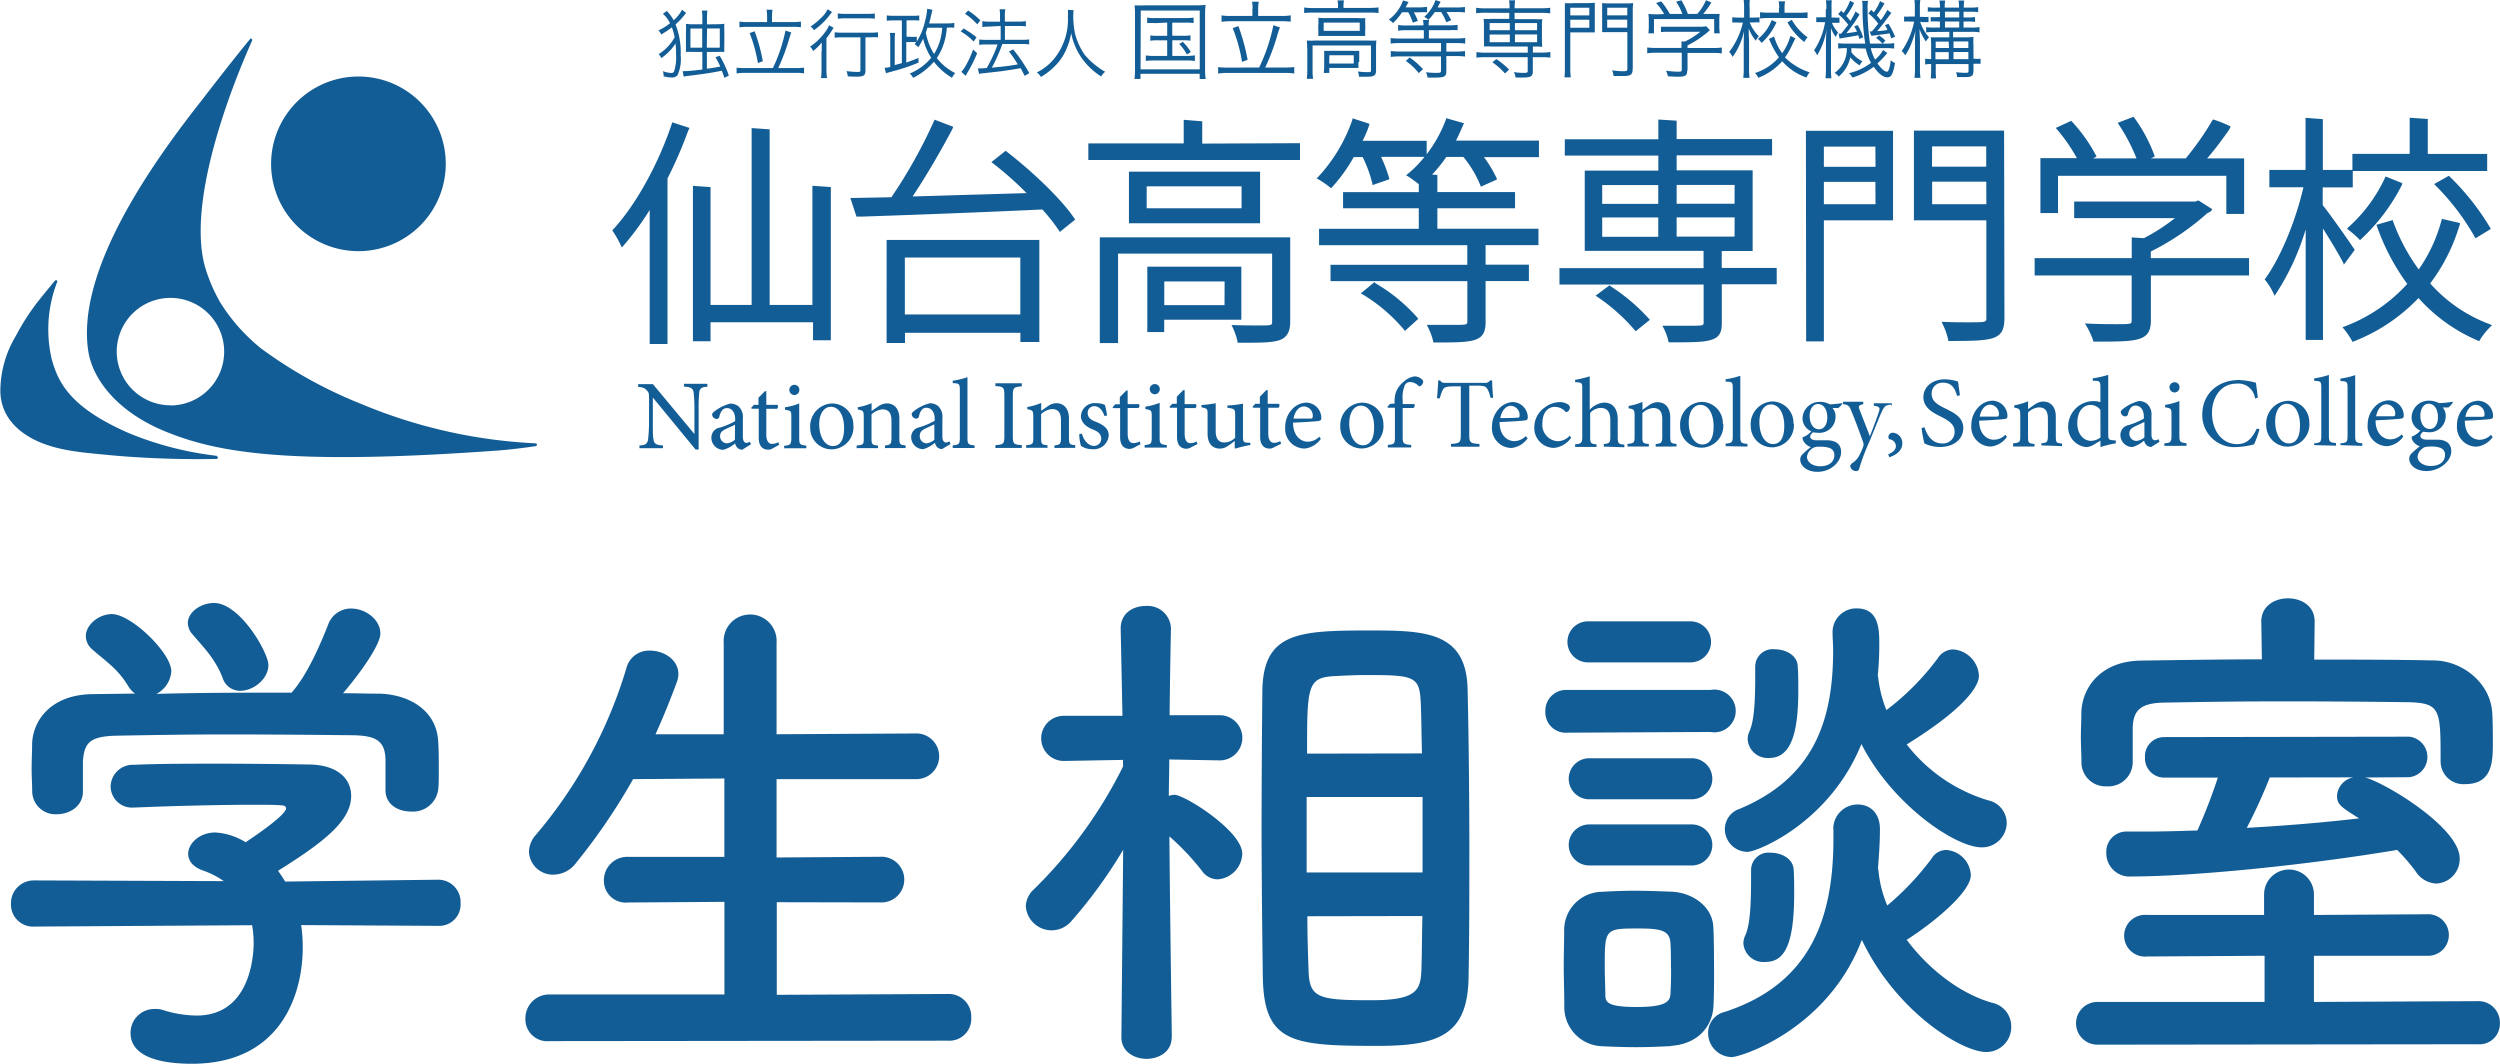 <svg xmlns="http://www.w3.org/2000/svg" viewBox="0 0 350.97 149.34"><defs><style>.a{fill:#135d96;}</style></defs><title>logo</title><path class="a" d="M67.53,24.74A12.26,12.26,0,1,1,55.26,12.5,12.26,12.26,0,0,1,67.53,24.74m-32.19,41h-.05a46.17,46.17,0,0,1-12.38-3.23c-7.7-3.4-9.73-6.67-10.71-10.38A18.37,18.37,0,0,1,13,41.29s0,0,0,0,0,0,0,0a.18.18,0,0,0-.19-.19.21.21,0,0,0-.13.05l0,0c-.59.71-1.45,1.73-2.37,2.9a31.6,31.6,0,0,0-3.14,4.88A15.1,15.1,0,0,0,5,56.6c0,2.24,1,5.07,5,7,3.25,1.52,6.76,1.7,10.92,2.11a138.75,138.75,0,0,0,14.44.48h0a.19.19,0,0,0,.18-.19.2.2,0,0,0-.14-.19M80.19,64h0a72.07,72.07,0,0,1-24.6-5.56A62.88,62.88,0,0,1,41.63,50.7a25.82,25.82,0,0,1-5.79-6.53,23.3,23.3,0,0,1-2.1-4.92C31,29.53,38.15,12.34,40.36,7.43a.08.08,0,0,1,0,0s0,0,0-.06a.18.18,0,0,0-.19-.18.21.21,0,0,0-.12,0,.13.13,0,0,0,0,.06c-1,1.21-3,3.69-6.89,8.73-6.34,8.07-17.66,23.61-15.8,35.17.58,3.58,3.7,8.28,10.82,11.19s17,4.82,46.66,2.67c1.87-.14,3.85-.4,5.35-.62h0a.2.2,0,0,0,.14-.18A.21.21,0,0,0,80.19,64Zm-51.3-5.34a7.54,7.54,0,1,1,7.53-7.55A7.55,7.55,0,0,1,28.89,58.68ZM99.28,19.1C97.36,24.84,94.2,30.55,91,34l-.09.09.07.12a16.7,16.7,0,0,1,1.16,2.06l.11.24.17-.2a39.19,39.19,0,0,0,3.74-5.07l0,18.81h2.5l0-23.24a59.2,59.2,0,0,0,2.8-6.42,3.74,3.74,0,0,1,.21-.49l.08-.18-2.45-.79ZM119,27.84l0,16.73H113l0-24.65-2.53-.18,0,24.83h-5.77l0-16.54-2.47-.18,0,21.82h2.47V47l14.39,0v2.53h2.5l0-21.51Zm10.42,22.07H132V48.48l16.2,0v1.29h2.66l0-14.33-21.44,0Zm18.77-4-16.21,0v-8l16.21,0Zm7.63-13.43c-2-3-6.38-7-9.59-9.47l-.1-.08-2,1.59.17.13a46.78,46.78,0,0,1,4.77,4.22l-16,.47c2-3,4.09-6.64,5.38-9.08a4.28,4.28,0,0,0,.27-.55l.05-.15-2.62-1-.06.15a70.14,70.14,0,0,1-6,10.74l-5.76.11.86,2.61h.12l.62,0h0c5.07-.17,15.59-.54,25.35-1a24,24,0,0,1,2.36,3l.1.15,2.16-1.74Zm23.4,6.72-13.2,0v9.18h2.37V46.65l10.83,0Zm-2.36,5.4h-8.46V41.27h8.47ZM163.44,33.1l18.41,0V25.86l-18.41,0V33.1Zm2.49-5.18,13.32,0V31l-13.32,0Zm7.8-6V18.79l-2.6-.21v3.31l-13.39,0v2.33l29.71,0V21.86Zm-14.35,28h2.53l0-12.56,21.63,0,0,9.56c0,.51,0,.53-1.93.53-.87,0-2.09,0-3.39-.05l-.37,0,.12.26a9.29,9.29,0,0,1,.72,2.08l0,.14h.15c3,0,4.74,0,5.8-.39s1.44-1.31,1.44-2.52l0-11.89-26.73,0,0,14.86ZM198,41.44l-.1-.07L196,42.94l.2.12a23.32,23.32,0,0,1,5.87,5l.11.16,1.88-1.7-.09-.13a23.93,23.93,0,0,0-6-4.91M221,21.5l-11.65,0c.31-.59.58-1.21.84-1.79.08-.2.2-.47.2-.47l.09-.18-2.52-.71,0,.14a19,19,0,0,1-2.72,4.93V21.53h-9a15.78,15.78,0,0,0,.78-1.77c.09-.24.16-.48.16-.48l0-.15-2.36-.76,0,.16a22.48,22.48,0,0,1-4.86,8.11l-.17.16.2.11a14.15,14.15,0,0,1,1.7,1.17l.13.11.1-.11A22.72,22.72,0,0,0,195,23.81h1.25a18.21,18.21,0,0,1,1.37,3.74l0,.2,2.36-.82,0-.15a21.49,21.49,0,0,0-1.14-3h6.09a15.32,15.32,0,0,1-2.39,2.43l-.19.15.2.12a19.39,19.39,0,0,1,1.58,1.14v1.11l-10.63,0V31h10.63v2.88l-14,0v2.3l20.81,0v2.75l-19.2,0v2.3l19.21,0v5.61c0,.5,0,.53-1.93.53-.75,0-1.78,0-3,0h-.76l.12.25a9.14,9.14,0,0,1,.78,2.07l0,.15h.14c5.55,0,7.21,0,7.21-2.87V41.22h6.08v-2.3h-6.08l0-2.75h7.42v-2.3l-14.19,0V31l10.9,0V28.72h-10.9V26.32l-.74-.05a21.1,21.1,0,0,0,2-2.48h2.39a15.53,15.53,0,0,1,2.39,4l.06.18,2.24-1,0-.15a16.83,16.83,0,0,0-1.8-3H221Zm52.71,11.19,10.1,0,0,13.62c0,.68,0,.69-2.2.7-1,0-2.38,0-3.81-.06l-.28,0,.13.26a9.78,9.78,0,0,1,.81,2.28l0,.14h.15c6.39,0,7.74-.12,7.74-3.31l-.05-26.22-12.66,0,0,12.61Zm2.48-10.38h7.6v2.85h-7.61Zm7.62,8.12-7.61,0V27.26h7.6ZM258.51,49.69H261l0-17h9.71l0-12.57-12.23,0Zm9.74-19.26H261V27.29h7.23Zm0-5.25H261V22.34h7.23Zm25.63,1.26,23.62,0v5.35H320V24H314.8c1-1.14,2.06-2.55,2.95-3.83a1.76,1.76,0,0,0,.29-.51l.06-.15-.14-.06a17.65,17.65,0,0,0-2.23-.9l-.13,0-.06.11A41.21,41.21,0,0,1,311.8,24h-4.92l.54-.24,0-.14a21.76,21.76,0,0,0-2.86-5.36l-.08-.11-2.24.86.12.17a25.61,25.61,0,0,1,2.53,4.82h-6.11l.5-.25-.07-.15a21.91,21.91,0,0,0-3.4-4.79l-.08-.09-2.17,1,.14.17a24.39,24.39,0,0,1,2.82,4.07H291.4v7.71h2.47V26.44Zm13,10.64a35.86,35.86,0,0,0,8-5.44.85.85,0,0,0,.56-.37l.09-.14-1.94-1.23-.45.15-17,0v2.33l14.15,0a27.44,27.44,0,0,1-4.37,2.82l-1.7-.11V38l-13.63,0v2.43l13.62,0v6.28c0,.53,0,.56-2,.56-1.11,0-2.61,0-4.25-.09h-.31l.16.26a10.22,10.22,0,0,1,1,2.15l0,.13H299c6.08,0,7.91,0,7.91-3V40.43l13.78,0V38l-13.79,0v-.92Zm27.72-3.34-.16.15.17.12a12.65,12.65,0,0,1,1.54,1.34l.11.12.13-.11a26.92,26.92,0,0,0,5.57-7.27c.15-.28.22-.45.23-.46l0-.16-2.34-.94-.06.15a21.32,21.32,0,0,1-5.24,7.06m14.2-7.31-2.08,1.17.16.16a33.6,33.6,0,0,1,5.56,7.29l.08.17,2.16-1.32-.07-.14a35.23,35.23,0,0,0-5.73-7.24ZM334,38.92l1.53-2.09-.07-.09c-.59-.91-3.35-4.85-4.43-6.18V28.07h4.22V25.77l18.87,0v-2.4h-8.34V18.46l-2.54-.17v5.07H335.2v2.26h-4.15l0-7.13-2.43-.19v7.32h-5.08v2.43h4.78c-1.09,4.8-3.28,10-5.36,12.83l-.08.11.09.1A9.36,9.36,0,0,1,324.15,43l.1.29.19-.25a34.46,34.46,0,0,0,4.2-9.08l0,15.52h2.43l0-15.63c1.5,2.38,2.43,4,2.84,4.8Zm20.54,8.38a20.9,20.9,0,0,1-8.42-5.75,25.6,25.6,0,0,0,4-7.79c.11-.31.17-.52.17-.52l0-.17-2.52-.58-.05.15a21.68,21.68,0,0,1-3.21,6.94,26.76,26.76,0,0,1-3.61-6.77l-.05-.15-2.28.66.06.17a31.2,31.2,0,0,0,4.27,8.13,22.67,22.67,0,0,1-8.87,6l-.22.09.15.18a10.46,10.46,0,0,1,1.18,1.72l.06.15.16-.06a25.2,25.2,0,0,0,9.12-6.1,23.48,23.48,0,0,0,8.39,6l.14.06.07-.14a9.43,9.43,0,0,1,1.53-1.92l.19-.19ZM246.63,37H251V25.67l-10.67,0V23.57l13.4,0V21.28l-13.4,0V18.7l-2.57-.16v2.77l-13.13,0V23.6l13.13,0v2.11l-10.33,0,0,11.27,16.68,0v2.42l-20.23,0v2.3l20.24,0V47c0,.46,0,.49-2,.49-.81,0-1.9,0-3,0l-.79,0,.13.25a7.64,7.64,0,0,1,.72,1.94l0,.14h.15c3,0,4.81,0,5.86-.35,1.24-.38,1.48-1.17,1.48-2.39V41.67h7.71v-2.3h-7.72V37Zm-8.88-2h-7.87V32.29h7.87Zm0-4.62-7.87,0V27.74h7.87Zm10.71,4.6-8.13,0V32.28l8.14,0Zm0-4.62-8.13,0V27.72h8.14ZM231,41.88l-.1-.06-1.94,1.44.19.14a26.34,26.34,0,0,1,5.32,4.73l.1.14,2-1.61-.11-.13a26.9,26.9,0,0,0-5.5-4.65M101.27,3.58a.9.9,0,0,0-.14.17,10.24,10.24,0,0,1-1.34,1.44,10.67,10.67,0,0,1,.72,4.31,5.47,5.47,0,0,1-.44,2.81,1,1,0,0,1-.83.33,4.41,4.41,0,0,1-1.12-.17,3,3,0,0,0-.1-.72,3.66,3.66,0,0,0,1.2.26.4.4,0,0,0,.36-.22,6.42,6.42,0,0,0,.28-2.41,13.33,13.33,0,0,0-.07-1.51,7.37,7.37,0,0,1-2,2.05,1.88,1.88,0,0,0-.37-.56A6.46,6.46,0,0,0,99.66,7a7.36,7.36,0,0,0-.39-1.4,11.15,11.15,0,0,1-1.5,1,1.83,1.83,0,0,0-.38-.57,7.82,7.82,0,0,0,1.62-1,3.89,3.89,0,0,0-1-1.33l.56-.41s.11.14.38.44a8.22,8.22,0,0,1,.58.87,5.19,5.19,0,0,0,1.17-1.47Zm4.37,1.58a7.84,7.84,0,0,0,1-.06,9.26,9.26,0,0,0,0,1V8a9.37,9.37,0,0,0,0,1.05,9.11,9.11,0,0,0-1,0h-1.45v2.36c1-.14,1.15-.16,1.88-.31a12.56,12.56,0,0,0-.68-1.31l.6-.2a14.19,14.19,0,0,1,1.28,2.78l-.63.32a9.36,9.36,0,0,0-.36-1c-1.43.29-2.51.45-4.77.73a4.28,4.28,0,0,0-.57.1l-.16-.77a1.28,1.28,0,0,0,.27,0c.35,0,1.53-.1,2.5-.23V9.05h-1.3a9.7,9.7,0,0,0-1,0c0-.32,0-.6,0-1V6.18a7.88,7.88,0,0,0,0-1.07,8.33,8.33,0,0,0,1,.06h1.3V4.25a4.94,4.94,0,0,0-.07-1h.79a5.26,5.26,0,0,0-.07,1v.93Zm-3.76,3.29h1.65V5.77h-1.65Zm2.3,0H106V5.76h-1.79Zm9.27,2.87a22.28,22.28,0,0,0,1.77-5.27l.82.27c-.1.25-.1.25-.42,1.29a28,28,0,0,1-1.42,3.71h2.46a9,9,0,0,0,1.17-.07v.81a7.46,7.46,0,0,0-1.17-.07h-7.08a6.75,6.75,0,0,0-1.22.08v-.81a10.26,10.26,0,0,0,1.23.06ZM112.64,4a4.33,4.33,0,0,0-.08-.87h.84a5.07,5.07,0,0,0-.07.86v.87h2.84a8,8,0,0,0,1.22-.07v.8a7.28,7.28,0,0,0-1.22-.06h-6.23a9.71,9.71,0,0,0-1.18.06v-.8a7.19,7.19,0,0,0,1.18.07h2.7V4Zm-1.75,2.15a24.38,24.38,0,0,1,1.15,4.2l-.69.27a21,21,0,0,0-1.16-4.22ZM120.31,9c0-.45,0-.76,0-1.28a6,6,0,0,1-1.21,1.2,2.19,2.19,0,0,0-.42-.61,8.56,8.56,0,0,0,2.15-2.1,3.86,3.86,0,0,0,.51-.91l.65.37c-.12.16-.15.21-.31.46a8.78,8.78,0,0,1-.71,1v4.29a9.66,9.66,0,0,0,.08,1.3h-.84a8.57,8.57,0,0,0,.07-1.3V9Zm1.46-5.54a1.72,1.72,0,0,0-.2.23A10.16,10.16,0,0,1,119.22,6a2,2,0,0,0-.48-.52,7.83,7.83,0,0,0,1.4-1.13,4.11,4.11,0,0,0,1-1.3ZM123.31,7a8.73,8.73,0,0,0-1.18.06V6.29a8.63,8.63,0,0,0,1.18.06h3.74a7.92,7.92,0,0,0,1.16-.06V7A8.44,8.44,0,0,0,127.06,7h-.61v4.66c0,.68-.26.86-1.19.86-.34,0-.84,0-1.3-.05a2.3,2.3,0,0,0-.17-.73,11.33,11.33,0,0,0,1.5.12c.36,0,.45,0,.45-.25V7Zm-.75-3.35a8.08,8.08,0,0,0,1.11.06h3a7.86,7.86,0,0,0,1.09-.06v.74a8.6,8.6,0,0,0-1.09-.06h-3a8.66,8.66,0,0,0-1.1.06Zm16.31,2a5.52,5.52,0,0,0-1,0,8.84,8.84,0,0,1-.63,2.81,7.08,7.08,0,0,1-.77,1.44,7.34,7.34,0,0,0,2.58,2.12,2.12,2.12,0,0,0-.44.66,8.59,8.59,0,0,1-2.55-2.25,9.39,9.39,0,0,1-2.92,2.26,1.82,1.82,0,0,0-.48-.6,8.67,8.67,0,0,0,1.56-.86,7.66,7.66,0,0,0,1.46-1.36,8.32,8.32,0,0,1-1.13-2.68,9.48,9.48,0,0,1-.69,1.21,1.9,1.9,0,0,0-.51-.44,2.77,2.77,0,0,0,.22-.29,6.08,6.08,0,0,0-.94,0h-.45v2.87c.62-.22.92-.32,1.72-.65v.66a26.78,26.78,0,0,1-3,1.05c-.83.23-1.34.36-1.57.45l-.19-.77a4.74,4.74,0,0,0,.79-.11V7.38a7.65,7.65,0,0,0-.05-1h.73a8,8,0,0,0-.05,1v3.52l1-.28v-6h-1.12a7.38,7.38,0,0,0-1,.06V3.92a7.15,7.15,0,0,0,1,.06H133a6.22,6.22,0,0,0,1-.05v.73a5.65,5.65,0,0,0-.88-.05h-.9V6.92h.44a6.32,6.32,0,0,0,1,0v.67a9.38,9.38,0,0,0,1.19-3,8.84,8.84,0,0,0,.27-1.6l.74.15c-.06.21-.06.21-.33,1.39-.06.2-.09.33-.14.52h2.53a7,7,0,0,0,1-.07V5.6Zm-3.72,0c-.1.3-.13.42-.23.69a8.73,8.73,0,0,0,1.16,3,7.79,7.79,0,0,0,1.14-3.68Zm5.08.11A13.81,13.81,0,0,1,142.05,7l-.41.59a8.69,8.69,0,0,0-1.82-1.42Zm1.9,3.47A19,19,0,0,1,140.74,12c-.06.11-.1.18-.21.41l-.62-.56a4.76,4.76,0,0,0,.65-.93,13.4,13.4,0,0,0,1-2.21Zm-1.27-6a10,10,0,0,1,1.72,1.39l-.44.56a8.21,8.21,0,0,0-1.71-1.48Zm3,2.26a6.38,6.38,0,0,0-1,.07V4.73a5.88,5.88,0,0,0,1,.07h1.48V4.06a6.43,6.43,0,0,0-.06-1h.81a5.13,5.13,0,0,0-.07,1v.73h2a5.19,5.19,0,0,0,.95-.07v.75a5.17,5.17,0,0,0-.94-.06h-2V7.35h2.4a6.56,6.56,0,0,0,1-.06V8a5.47,5.47,0,0,0-1-.06h-2.76a23.57,23.57,0,0,1-1.48,3.32c1.86-.18,2.6-.27,3.64-.46A15,15,0,0,0,146.6,9l.58-.31a22,22,0,0,1,2.27,3.34l-.65.38c-.28-.55-.36-.72-.56-1.08-.85.15-.85.15-1.92.31-.77.12-.77.12-3.1.38a5.83,5.83,0,0,0-.82.11l-.17-.77a2.43,2.43,0,0,0,.36,0,7.3,7.3,0,0,0,.89-.06A19.6,19.6,0,0,0,145,8h-1.58a6.35,6.35,0,0,0-1,.06V7.3a7.59,7.59,0,0,0,1.06.06h1.95V5.41Zm11.81-2.3a7.87,7.87,0,0,0-.05.95,13.6,13.6,0,0,0,.24,2.31,9.39,9.39,0,0,0,1.37,3A9.66,9.66,0,0,0,158.86,11a7.48,7.48,0,0,0,1.24.83,2.41,2.41,0,0,0-.56.67,9.68,9.68,0,0,1-2.82-2.72,9.08,9.08,0,0,1-1.39-3.38,9,9,0,0,1-.73,2.38A7.1,7.1,0,0,1,153.08,11a9.05,9.05,0,0,1-2,1.56,2,2,0,0,0-.57-.63,7.49,7.49,0,0,0,2.16-1.61,8.72,8.72,0,0,0,2.2-6.25,7.27,7.27,0,0,0,0-.93Zm8.62.79c0-.58,0-1-.07-1.47a13,13,0,0,0,1.4,0h7.15a14,14,0,0,0,1.43-.06,12.25,12.25,0,0,0-.07,1.47v7.29a11,11,0,0,0,.08,1.64h-.84v-.73l-8.31,0v.72h-.84a11.49,11.49,0,0,0,.07-1.64V3.9Zm.78,7.51h8.31l0-8.25H165.1Zm2-6.48A6.88,6.88,0,0,0,166,5V4.23a5.78,5.78,0,0,0,1.12.07h4.23a8.36,8.36,0,0,0,1.17-.07V5a7.28,7.28,0,0,0-1.16-.06h-1.84V6.78H171a6,6,0,0,0,1.08-.06v.75A7.41,7.41,0,0,0,171,7.41h-1.47v2.2h2a7.57,7.57,0,0,0,1.17-.08v.79a8.08,8.08,0,0,0-1.17-.07H167a8.19,8.19,0,0,0-1.19.07V9.54a6.72,6.72,0,0,0,1.19.07h1.81V7.42h-1.28a6.34,6.34,0,0,0-1.09.06V6.73a6.07,6.07,0,0,0,1.09.06h1.28V4.93ZM171,7.63a7.35,7.35,0,0,1,1.13,1.43l-.56.35a6.43,6.43,0,0,0-1.07-1.48Zm10.72,3.61a25.39,25.39,0,0,0,2-5.94l.92.31a12.61,12.61,0,0,0-.47,1.45,31.27,31.27,0,0,1-1.6,4.18h2.76a9.51,9.51,0,0,0,1.32-.07v.91a7.93,7.93,0,0,0-1.32-.08h-8a8.44,8.44,0,0,0-1.37.09v-.91a10.32,10.32,0,0,0,1.37.07ZM180.8,3a5.55,5.55,0,0,0-.08-1h.95a5.56,5.56,0,0,0-.09,1V4h3.19a7.42,7.42,0,0,0,1.38-.09v.9a10.59,10.59,0,0,0-1.38-.07h-7a9.77,9.77,0,0,0-1.33.08v-.9a7.62,7.62,0,0,0,1.33.08h3V3Zm-2,2.42a28,28,0,0,1,1.3,4.73l-.78.3a22.66,22.66,0,0,0-1.31-4.74Zm14-2.79a4.12,4.12,0,0,0-.08-.81h.91a4.07,4.07,0,0,0-.07.81v.24h3.74a9.72,9.72,0,0,0,1.18-.07v.79a8.67,8.67,0,0,0-1.19-.06h-8.06a10.74,10.74,0,0,0-1.19.06V2.81a8.09,8.09,0,0,0,1.22.08h3.53V2.65Zm-4.34,5.9a9.11,9.11,0,0,0-.05-1.08,10.06,10.06,0,0,0,1.18,0l7.43,0a11,11,0,0,0,1.16,0,8.7,8.7,0,0,0-.05,1v3.17c0,.41-.07.61-.28.74s-.39.17-1,.17l-1.12,0a2.43,2.43,0,0,0-.15-.74,9.34,9.34,0,0,0,1.35.1c.43,0,.49,0,.49-.28V8.14h-8.2V11.6a7.5,7.5,0,0,0,.07,1.22h-.88a10,10,0,0,0,.07-1.21V8.55Zm1.58-3.37c0-.38,0-.65,0-.91a8.67,8.67,0,0,0,1.14.05h4.44a7.54,7.54,0,0,0,1,0,8.79,8.79,0,0,0,0,.92v.65a5.41,5.41,0,0,0,0,.93c-.35,0-.59,0-1.1,0h-4.42c-.46,0-.69,0-1.08,0a7.11,7.11,0,0,0,0-.93V5.18Zm.74.93h5.06V4.93h-5.06Zm4.89,4.36a6,6,0,0,0,0,.85c-.31,0-.69,0-1.1,0h-3V12h-.78a8.21,8.21,0,0,0,.06-1V9.76c0-.38,0-.62,0-.87a8.67,8.67,0,0,0,1,0h2.87a10.33,10.33,0,0,0,1.05,0c0,.24,0,.42,0,.82v.77Zm-4.12.23H195V9.52h-3.42Zm10.24-7.22A7.5,7.5,0,0,1,200.5,5a2,2,0,0,0-.58-.48,5.75,5.75,0,0,0,2-2.7l.77.22-.41.76h1.82a8.41,8.41,0,0,0,1.19-.08v.77a8.75,8.75,0,0,0-1.1,0h-.75A8.24,8.24,0,0,1,204,4.69l-.7.25a8.48,8.48,0,0,0-.65-1.46h-.85Zm3,1.86a3.52,3.52,0,0,0-.07-.75h.86a3.45,3.45,0,0,0-.07.75h2.86a9,9,0,0,0,1.21-.07V6A9.89,9.89,0,0,0,208.43,6h-2.88V7.16h3.87a9.26,9.26,0,0,0,1.23-.07v.79a8.33,8.33,0,0,0-1.23-.07H208V9h1.39a10.23,10.23,0,0,0,1.23-.07V9.7a8.69,8.69,0,0,0-1.23-.07H208v2.14c0,.71-.28.88-1.47.88-.34,0-.75,0-1.17,0a2.85,2.85,0,0,0-.22-.75,11.38,11.38,0,0,0,1.56.09c.45,0,.55-.06.55-.31v-2h-5.8a8.81,8.81,0,0,0-1.25.07V8.92a8.56,8.56,0,0,0,1.24.07h5.81V7.81h-5.83a8.75,8.75,0,0,0-1.24.07V7.1a7.81,7.81,0,0,0,1.23.07h3.43V6h-2.41a7.89,7.89,0,0,0-1.2.07V5.27a7.86,7.86,0,0,0,1.21.07Zm-1.94,4.5a11.41,11.41,0,0,1,1.87,1.65l-.6.55a8,8,0,0,0-1.81-1.7Zm3.53-6.37a7.14,7.14,0,0,1-.91,1.11,1.63,1.63,0,0,0-.58-.43,5.59,5.59,0,0,0,1.59-2.36l.71.23c-.1.22-.18.34-.42.81h2.57a8.56,8.56,0,0,0,1.27-.07v.77a9.32,9.32,0,0,0-1.26-.06h-1.33a8.93,8.93,0,0,1,.66,1.15l-.68.28a8.38,8.38,0,0,0-.73-1.43h-.89Zm7,.1a10,10,0,0,0-1.2.07V2.85a7.85,7.85,0,0,0,1.21.08h3.48V2.81a4.41,4.41,0,0,0-.07-1h.86a7,7,0,0,0-.07,1v.11h3.8a7.83,7.83,0,0,0,1.19-.07v.79a8.38,8.38,0,0,0-1.19-.07h-3.81v.88h2.89a9.35,9.35,0,0,0,1,0,5.77,5.77,0,0,0-.05.86V7.5a7.3,7.3,0,0,0,.05.84,7.88,7.88,0,0,0-1-.05h-.32v.85h1.26a7.57,7.57,0,0,0,1.19-.08v.79a8.42,8.42,0,0,0-1.19-.06h-1.27v2c0,.66-.29.85-1.27.85-.31,0-.46,0-1.16,0a2,2,0,0,0-.23-.76,8.06,8.06,0,0,0,1.43.11c.42,0,.51-.05.51-.3V9.79h-6a8.62,8.62,0,0,0-1.2.07V9.08a8,8,0,0,0,1.21.07h6V8.29h-5.15a7.84,7.84,0,0,0-1,0,7.75,7.75,0,0,0,0-.84V5.27a6.11,6.11,0,0,0-.05-.86,7.19,7.19,0,0,0,1,0h2.6V3.57ZM214.08,6h2.83v-1h-2.83Zm0,1.68h2.83V6.61h-2.83Zm2.15,4.39a9.83,9.83,0,0,0-1.77-1.57l.56-.45a11,11,0,0,1,1.79,1.48ZM217.63,6h3.11v-1h-3.11Zm0,1.68h3.11V6.6h-3.11Zm7.77,3.6a8,8,0,0,0,.08,1.34h-.9a11.12,11.12,0,0,0,.06-1.35V3.52c0-.59,0-.94,0-1.32a9.84,9.84,0,0,0,1.24,0h1.74a11.51,11.51,0,0,0,1.22-.06c0,.33,0,.66,0,1.14V5.21c0,.52,0,.78,0,1.1-.26,0-.72,0-1.21,0H225.4Zm0-7.36h2.67V2.85h-2.67Zm0,1.73h2.67V4.53h-2.67Zm8.76,5.72c0,.85-.25,1.06-1.29,1.06-.38,0-.89,0-1.39,0a3.49,3.49,0,0,0-.21-.8,11.29,11.29,0,0,0,1.46.13c.58,0,.68-.05.68-.31V6.27h-2.33c-.52,0-.95,0-1.21,0,0-.32,0-.65,0-1.1V3.33c0-.42,0-.78,0-1.14a9.58,9.58,0,0,0,1.22.05h1.88c.59,0,.92,0,1.26-.05a10.21,10.21,0,0,0-.06,1.31v7.89Zm-3.58-7.46h2.82V2.85h-2.81Zm0,1.73h2.81V4.52h-2.81Zm11.23,6c0,.74-.22.89-1.34.89a13.66,13.66,0,0,1-1.37-.07,3.84,3.84,0,0,0-.26-.77,13.29,13.29,0,0,0,1.57.13c.56,0,.64,0,.64-.29V9.16h-3.59a8.68,8.68,0,0,0-1.26.08V8.42a8.72,8.72,0,0,0,1.25.07H241v-.2a5.74,5.74,0,0,0,0-.71h.51a10.42,10.42,0,0,0,2.14-1.36h-4.38c-.41,0-.82,0-1.14.06V5.51c.33,0,.71,0,1.16,0h4.32a4.44,4.44,0,0,0,.88-.06L245,6l-.42.36a13.62,13.62,0,0,1-2.72,1.77v.37h3.56a8.53,8.53,0,0,0,1.25-.07v.83a8.74,8.74,0,0,0-1.27-.07h-3.54v2.52Zm-3.24-7.91a8.07,8.07,0,0,0-1.13-1.55l.72-.23a11.4,11.4,0,0,1,1.22,1.77h1.75A7.19,7.19,0,0,0,240.25,2l.74-.2a10.1,10.1,0,0,1,.92,1.92h1.31a7,7,0,0,0,1.23-1.93l.76.32a11.89,11.89,0,0,1-1.15,1.61H245c.69,0,.95,0,1.37,0a8.89,8.89,0,0,0-.05,1v.89a7.74,7.74,0,0,0,.07.83h-.79v-2l-8.45,0v2h-.79a7.37,7.37,0,0,0,.06-.84V4.71a6.86,6.86,0,0,0-.06-1,10.47,10.47,0,0,0,1.37.06Zm12,1.11a5.36,5.36,0,0,0,1.3,2,2.88,2.88,0,0,0-.42.63,5.81,5.81,0,0,1-1-1.71c0,1.33.05,1.5.05,2v3.55a8.06,8.06,0,0,0,.07,1.38h-.89a9.78,9.78,0,0,0,.07-1.39V8c0-.52,0-.86.05-1.88a9.73,9.73,0,0,1-1.61,3.63,3,3,0,0,0-.48-.7,10.8,10.8,0,0,0,1.92-4.12H249a5.23,5.23,0,0,0-.86,0V4.18a5.07,5.07,0,0,0,.87.05h.79V3a8.34,8.34,0,0,0-.06-1.25h.86A7.65,7.65,0,0,0,250.58,3V4.23h.6a5.25,5.25,0,0,0,.78-.05v.73a6.12,6.12,0,0,0-.76,0h-.59ZM257,7.14l-.41.84a10.08,10.08,0,0,1-1.05,1.83,6.34,6.34,0,0,0,1.21,1A8.28,8.28,0,0,0,259,11.91a3,3,0,0,0-.44.73,8,8,0,0,1-3.41-2.28,8.7,8.7,0,0,1-3.35,2.32,2.52,2.52,0,0,0-.47-.67,7.42,7.42,0,0,0,3.36-2.21,12.22,12.22,0,0,1-1.19-2.11,1.35,1.35,0,0,0-.12-.27l-.09-.19.72-.35a7.86,7.86,0,0,0,1.13,2.35,7.44,7.44,0,0,0,1.16-2.43Zm-2.65-2.25a8.89,8.89,0,0,1-2.09,2.9,2.46,2.46,0,0,0-.52-.56,6.26,6.26,0,0,0,1.94-2.65Zm.38-2a4.69,4.69,0,0,0-.08-.94h.9a4.87,4.87,0,0,0-.07.94v.66h2a10.5,10.5,0,0,0,1.23-.06v.8c-.35,0-.78,0-1.23,0h-4.19a8.72,8.72,0,0,0-1.25.07V3.47a8.44,8.44,0,0,0,1.25.07h1.4V2.89Zm1.76,1.64A7.69,7.69,0,0,0,258.72,7a2.78,2.78,0,0,0-.47.66,9,9,0,0,1-2.36-2.75Zm4.86-1.48a6.91,6.91,0,0,0-.07-1.25h.83A9.36,9.36,0,0,0,262.08,3V4.22h.33a4,4,0,0,0,.78,0v.75a6.29,6.29,0,0,0-.77,0h-.29A4.48,4.48,0,0,0,263,6.32a4.45,4.45,0,0,0-.33.63A4,4,0,0,1,262,5.67c0,.83,0,1.34,0,1.76v3.93a9.5,9.5,0,0,0,.06,1.39h-.84a9.87,9.87,0,0,0,.07-1.39V8.09c0-.47,0-1.4.11-2.31a10.43,10.43,0,0,1-1.34,3.75,2.6,2.6,0,0,0-.44-.7,10.11,10.11,0,0,0,1.55-3.95h-.42a5.76,5.76,0,0,0-.82,0V4.18a5.48,5.48,0,0,0,.82,0h.52V3.05Zm3.51,5.47c0,.31,0,.33,0,.57a4.72,4.72,0,0,0,1.55,1.28,2.55,2.55,0,0,0-.39.57,5.46,5.46,0,0,1-1.31-1.13,4.86,4.86,0,0,1-1.63,2.7,1.89,1.89,0,0,0-.58-.51,4.1,4.1,0,0,0,1.72-3.48h-.13a6.78,6.78,0,0,0-1.08.06V7.82a6.42,6.42,0,0,0,1.08.06h2.73a13.22,13.22,0,0,1-.21-1.5,30.57,30.57,0,0,1-.18-3.75,4.16,4.16,0,0,0-.07-.75h.84a6.22,6.22,0,0,0-.06,1.17,31.6,31.6,0,0,0,.34,4.83h2.12a6.3,6.3,0,0,0,1.27-.07v.77a9.2,9.2,0,0,0-1.28-.06h-2a5.6,5.6,0,0,0,.6,1.6,4.26,4.26,0,0,0,1.11-1.34l.61.42a13.55,13.55,0,0,1-1.39,1.46c.52.73,1,1.16,1.32,1.16.15,0,.22-.1.32-.41a5.08,5.08,0,0,0,.22-1.2,2.51,2.51,0,0,0,.61.41c-.28,1.51-.51,2-1.08,2s-1.23-.51-1.91-1.48a9.56,9.56,0,0,1-3,1.51,1.76,1.76,0,0,0-.48-.61,8.38,8.38,0,0,0,3.1-1.46,6.81,6.81,0,0,1-.74-2Zm.38-6.35A9.68,9.68,0,0,1,264.14,4a7.16,7.16,0,0,1,.58.7,11.81,11.81,0,0,0,.72-1.32l.57.4a21.62,21.62,0,0,1-1.85,2.64c.59-.07,1.11-.14,1.49-.21a4.48,4.48,0,0,0-.39-.75l.48-.18A7.47,7.47,0,0,1,266.52,7l-.54.23c-.06-.24-.08-.31-.15-.52-.5.1-1.13.22-2.28.4l-.34.07-.14-.68h.35c.43-.53.64-.81,1-1.26A8.32,8.32,0,0,0,263,3.74l.43-.48c.1.1.2.21.33.32a6.26,6.26,0,0,0,.91-1.72Zm2.2,4h.3c.41-.47.5-.59.89-1.08a6.75,6.75,0,0,0-1.38-1.44l.39-.51c.2.18.24.23.37.36a6.87,6.87,0,0,0,.88-1.58l.62.33a12.42,12.42,0,0,1-1.09,1.65c.24.27.35.4.58.69a13.36,13.36,0,0,0,.92-1.44l.55.43c-1.09,1.46-1.42,1.89-2,2.55a10.33,10.33,0,0,0,1.46-.17,3.88,3.88,0,0,0-.36-.66l.49-.2A9.9,9.9,0,0,1,271,6.92l-.55.22c-.11-.36-.16-.49-.24-.7-.28.06-1.07.16-2.36.33l-.2,0Zm1.3.57a4.55,4.55,0,0,1,.91.73l-.43.41a4.22,4.22,0,0,0-.9-.79Zm5.78-1.93A5.88,5.88,0,0,0,275.77,7a3,3,0,0,0-.45.59,7.33,7.33,0,0,1-.89-1.75c0,.56.06,1.29.06,1.85v3.62a8.13,8.13,0,0,0,.07,1.38h-.84a10,10,0,0,0,.07-1.39V7.94c0-.58,0-1.25.07-1.87a14,14,0,0,1-.73,2.18,9.89,9.89,0,0,1-.7,1.28,2.2,2.2,0,0,0-.51-.6,11,11,0,0,0,1.75-4.14h-.59a4.51,4.51,0,0,0-.82,0V4.08a4.45,4.45,0,0,0,.82,0h.69V3a6.73,6.73,0,0,0-.06-1.23h.83A7.59,7.59,0,0,0,274.48,3V4.13h.42a5.5,5.5,0,0,0,.79,0v.75a4.6,4.6,0,0,0-.78,0Zm2,1.44a9,9,0,0,0-1.16.06V5.57a7.07,7.07,0,0,0,1.15.06h.78V4.78H277a7.05,7.05,0,0,0-1,0V4.16a7,7,0,0,0,1,0h.3V3.4h-.66a7.93,7.93,0,0,0-1.05,0V2.77a5.91,5.91,0,0,0,1.05.06h.66a5.43,5.43,0,0,0-.08-1h.82a4.19,4.19,0,0,0-.07,1h2a4.34,4.34,0,0,0-.07-1h.81a4.49,4.49,0,0,0-.06,1h.95a6.24,6.24,0,0,0,1.06-.07v.71a6.39,6.39,0,0,0-1.05-.06h-1v.8h.61a5.69,5.69,0,0,0,1-.06v.69a5.43,5.43,0,0,0-1-.06h-.61v.85h1.08a6.23,6.23,0,0,0,1.16-.07v.74a6.34,6.34,0,0,0-1.18-.07h-2.53V7h1.67A8.75,8.75,0,0,0,282,6.94a11.81,11.81,0,0,0,0,1.22V10h.1A3.91,3.91,0,0,0,283,10v.72a6.88,6.88,0,0,0-.9,0H282v.94c0,.74-.22.92-1.13.92l-1.16,0a3.27,3.27,0,0,0-.15-.69,8.77,8.77,0,0,0,1.27.09c.4,0,.48,0,.48-.33v-.9h-4.6v.7a8.28,8.28,0,0,0,.05,1.32H276a9.25,9.25,0,0,0,.06-1.31v-.71a5.08,5.08,0,0,0-.84.06V10a5,5,0,0,0,.84.05V8.13A9.86,9.86,0,0,0,276,7l1.31,0h1.3V6.23Zm2,1.35H276.7V8.5h1.87Zm0,1.48h-1.86v1h1.87ZM280,3.4h-2v.81h2Zm0,1.38h-2v.85h2Zm1.28,2.8h-2.08V8.5h2.08Zm0,1.48h-2.08v1h2.09Zm-177,47c-.78,0-1.11.22-1.17.84a21.27,21.27,0,0,0-.08,2.35v5.62h-.43l-6-7.3h0V61c0,1.28,0,2,.08,2.36.08.71.39.88,1.34.93v.39h-3.3v-.39c.8,0,1.15-.23,1.22-.91A22.61,22.61,0,0,0,96.07,61V58c0-1,0-1.07-.29-1.41s-.58-.46-1.24-.52v-.38h2.07l5.83,7h0V59.22a20,20,0,0,0-.11-2.32c-.07-.63-.4-.81-1.36-.87v-.39h3.29V56Zm4.86,8.84a1.16,1.16,0,0,1-.66-.26,1.47,1.47,0,0,1-.33-.63,4.55,4.55,0,0,1-1.65.9,1.69,1.69,0,0,1-1.68-1.7A1.41,1.41,0,0,1,106,61.79a9.83,9.83,0,0,0,2.16-.91v-.25c0-1-.48-1.58-1.17-1.58a.85.85,0,0,0-.63.28,2.08,2.08,0,0,0-.42.92.39.39,0,0,1-.4.33.69.69,0,0,1-.62-.6c0-.21.18-.36.45-.56a6.08,6.08,0,0,1,2.09-1,1.84,1.84,0,0,1,1.15.37,2,2,0,0,1,.63,1.7v2.6c0,.63.25.84.49.84a1,1,0,0,0,.51-.16l.13.37Zm-1-3.51c-.29.15-1,.44-1.25.58-.55.25-.85.52-.85,1A1,1,0,0,0,107,64a2,2,0,0,0,1.12-.51Zm5.29,3.32a1.35,1.35,0,0,1-.59.18c-.88,0-1.37-.55-1.37-1.65V59.14h-1l-.06-.13.38-.41h.64v-1l.91-.92.19,0V58.6h1.57a.4.4,0,0,1-.08.55h-1.49v3.59c0,1.13.47,1.34.82,1.34a2,2,0,0,0,.86-.24l.13.36Zm1.61,0v-.37c.87-.08,1-.17,1-1.12V60.34c0-.87,0-.92-.89-1.06v-.34a8.73,8.73,0,0,0,2-.54v4.81c0,.95.1,1,1,1.12v.36H115Zm.72-8.2a.72.72,0,0,1,.71-.73.7.7,0,0,1,.7.73.71.71,0,0,1-.71.71.73.73,0,0,1-.7-.71m9,5a3.1,3.1,0,0,1-3,3.33,3,3,0,0,1-3.07-3.08,3.2,3.2,0,0,1,3.06-3.36,3,3,0,0,1,3,3.11m-4.79-.2c0,1.76.78,3.07,1.92,3.07.87,0,1.58-.64,1.57-2.56,0-1.63-.66-2.95-1.87-2.95-.87,0-1.62.87-1.62,2.44m9.23,3.35v-.36c.82-.09.91-.2.91-1.16V60.82c0-1-.34-1.59-1.27-1.59a2.56,2.56,0,0,0-1.53.71v3.29c0,.94.09,1,.91,1.08v.36h-3v-.36c1-.1,1-.17,1-1.09v-2.9c0-.89-.09-.93-.84-1.07v-.32a8.5,8.5,0,0,0,1.94-.57v1.11c.28-.21.59-.42.94-.66a2.22,2.22,0,0,1,1.16-.42c1.1,0,1.8.77,1.8,2.12v2.7c0,.94.07,1,.88,1.08v.37Zm8,.15a1.16,1.16,0,0,1-.66-.26,1.42,1.42,0,0,1-.33-.63,4.4,4.4,0,0,1-1.65.9,1.69,1.69,0,0,1-1.68-1.7A1.39,1.39,0,0,1,134,61.75a10.1,10.1,0,0,0,2.17-.92v-.25c0-1-.47-1.57-1.17-1.57a.78.78,0,0,0-.63.28,1.93,1.93,0,0,0-.41.92.4.4,0,0,1-.41.32.68.68,0,0,1-.61-.6c0-.21.18-.36.44-.56a6.14,6.14,0,0,1,2.1-1,1.83,1.83,0,0,1,1.14.37,2,2,0,0,1,.63,1.71v2.59c0,.63.26.84.49.84a1,1,0,0,0,.51-.16l.14.37Zm-1-3.51-1.26.59c-.54.25-.85.52-.85,1A1,1,0,0,0,135,64a2,2,0,0,0,1.12-.5V61.31Zm2.51,3.35v-.37c.88-.08,1-.17,1-1.09V56.6c0-1-.08-1-1-1.06v-.33a11.23,11.23,0,0,0,2.07-.5V63.2c0,.92.11,1,1,1.09v.36Zm6,0v-.4c1.14-.08,1.25-.17,1.25-1.35V57.31c0-1.18-.11-1.27-1.26-1.35v-.39h3.71V56c-1.15.09-1.26.18-1.26,1.36V62.9c0,1.19.11,1.27,1.26,1.35v.39Zm8.28,0v-.36c.82-.09.92-.2.92-1.16V60.78c0-1-.33-1.59-1.27-1.59a2.51,2.51,0,0,0-1.52.71v3.29c0,.94.08,1,.9,1.08v.36h-3v-.37c.94-.09,1-.16,1-1.08v-2.9c0-.89-.09-.93-.84-1.07V58.9a8.59,8.59,0,0,0,1.95-.57v1.11c.28-.21.59-.42.94-.66a2.19,2.19,0,0,1,1.15-.42c1.1,0,1.8.77,1.81,2.12v2.7c0,.94.07,1,.88,1.08v.37ZM160,60.16c-.27-.82-.76-1.38-1.44-1.38a.92.92,0,0,0-.91,1c0,.63.56,1,1.19,1.21,1.05.44,1.76.94,1.76,1.9a2.09,2.09,0,0,1-2.3,1.93,2.78,2.78,0,0,1-1.6-.47,6,6,0,0,1-.23-1.65l.36-.07c.25.92.89,1.73,1.72,1.73a1,1,0,0,0,1-1c0-.62-.4-1-1.1-1.27s-1.75-.85-1.75-1.92a1.93,1.93,0,0,1,2.12-1.81,3.07,3.07,0,0,1,1.24.24,10.08,10.08,0,0,1,.31,1.49Zm4.16,4.44a1.51,1.51,0,0,1-.59.18c-.88,0-1.37-.56-1.37-1.65V59.06h-1l-.05-.14.37-.41h.64v-1l.91-.92.19,0v1.91h1.58a.38.38,0,0,1-.08.54h-1.5v3.59c0,1.13.47,1.34.82,1.34a1.91,1.91,0,0,0,.86-.24l.13.37Zm1.48,0v-.36c.89-.09,1-.17,1-1.12V60.25c0-.86-.05-.92-.89-1.06v-.34a8.59,8.59,0,0,0,2-.54v4.82c0,.95.1,1,1,1.11v.36Zm.72-8.2a.71.71,0,0,1,.71-.72.69.69,0,0,1,.7.72.71.71,0,0,1-.71.71.73.73,0,0,1-.7-.71m5.78,8.17a1.36,1.36,0,0,1-.58.19c-.89,0-1.37-.56-1.37-1.66V59h-1l-.05-.14.38-.41h.64v-1l.9-.92.2,0V58.5h1.58a.4.4,0,0,1-.08.55h-1.5v3.59c0,1.13.46,1.34.81,1.34a2,2,0,0,0,.87-.24l.12.36Zm8.28-.33a17.9,17.9,0,0,0-2.05.5l-.08-.08v-1a11.48,11.48,0,0,1-1,.73,2,2,0,0,1-1.07.35c-.94,0-1.73-.57-1.74-2.08V59.94c0-.76,0-.82-.86-1v-.32a17.34,17.34,0,0,0,2-.25c0,.42,0,1.08,0,2V62.3c0,1.25.6,1.58,1.23,1.58a2.15,2.15,0,0,0,1.5-.67V60c0-.8-.09-.85-1.09-1v-.31a16.54,16.54,0,0,0,2.19-.26v4.66c0,.7.11.79.64.82l.39,0v.35Zm3.4.31a1.4,1.4,0,0,1-.59.19c-.88,0-1.37-.56-1.37-1.66V59h-1l-.06-.14.38-.41h.64v-1l.91-.92.19,0v1.92h1.58a.4.4,0,0,1-.08.55H183v3.59c0,1.13.47,1.34.81,1.34a2,2,0,0,0,.87-.24l.13.36Zm6.56-1.18a3.19,3.19,0,0,1-2.27,1.36,2.75,2.75,0,0,1-2.73-3,3.56,3.56,0,0,1,.91-2.45,2.87,2.87,0,0,1,2.06-1,2.17,2.17,0,0,1,2.1,2.12c0,.28-.07.39-.33.45s-2,.18-3.64.24c0,1.9,1.11,2.68,2.09,2.68a2.33,2.33,0,0,0,1.59-.7Zm-3.83-2.84c.78,0,1.55,0,2.36,0,.25,0,.33-.08.33-.28A1.28,1.28,0,0,0,188,58.82c-.64,0-1.25.59-1.46,1.72m12.63.86a3.11,3.11,0,0,1-3,3.32,3,3,0,0,1-3.06-3.07,3.18,3.18,0,0,1,3.05-3.36,3,3,0,0,1,3,3.11m-4.79-.2c0,1.76.77,3.07,1.92,3.07.86,0,1.57-.65,1.57-2.56,0-1.64-.66-3-1.87-3-.87,0-1.62.87-1.62,2.45m6.36-2.75v-.31a4.28,4.28,0,0,1,.15-1.15A3.42,3.42,0,0,1,202,55.36a2.88,2.88,0,0,1,1.53-.76,1.51,1.51,0,0,1,1.1.48.42.42,0,0,1,.07.48.78.78,0,0,1-.26.34.25.25,0,0,1-.38,0,1.75,1.75,0,0,0-1.13-.51.8.8,0,0,0-.74.41,4.39,4.39,0,0,0-.32,2.13v.56h1.65a.47.47,0,0,1-.14.55h-1.51v4c0,1,.1,1.08,1.2,1.19v.35h-3.29v-.36c.89-.08,1-.16,1-1.08V59h-1l-.05-.14.37-.4Zm13.45-.83a3.35,3.35,0,0,0-.45-1.25c-.22-.33-.46-.43-1.51-.43h-1v6.87c0,1.1.11,1.24,1.43,1.32v.39h-4v-.4c1.27-.08,1.38-.22,1.38-1.32V56h-.87c-1.16,0-1.44.11-1.62.43a4.54,4.54,0,0,0-.45,1.25h-.4c.07-.84.14-1.75.17-2.52h.27c.2.33.38.35.77.35h5.52a.73.73,0,0,0,.71-.35h.3c0,.64.07,1.67.14,2.47Zm5.23,5.71a3.19,3.19,0,0,1-2.27,1.36,2.77,2.77,0,0,1-2.73-3,3.63,3.63,0,0,1,.92-2.45,2.88,2.88,0,0,1,2-1,2.16,2.16,0,0,1,2.1,2.12c0,.28-.07.39-.32.45s-2,.18-3.64.24c0,1.9,1.11,2.68,2.08,2.68a2.29,2.29,0,0,0,1.59-.7Zm-3.83-2.84c.79,0,1.55,0,2.36-.05.25,0,.34-.08.34-.27a1.29,1.29,0,0,0-1.24-1.4c-.64,0-1.25.59-1.46,1.72m9.94,2.76a3.34,3.34,0,0,1-2.38,1.43,2.78,2.78,0,0,1-2.79-2.91A3.36,3.36,0,0,1,221.77,59a3.61,3.61,0,0,1,2.11-.79,2.12,2.12,0,0,1,1.24.36.51.51,0,0,1,.22.43.69.69,0,0,1-.46.61c-.07,0-.14,0-.26-.16a2,2,0,0,0-1.4-.57c-.92,0-1.73.78-1.73,2.24a2.3,2.3,0,0,0,2.11,2.58,2.27,2.27,0,0,0,1.71-.77Zm4.58,1.25v-.36c.81-.09.92-.17.92-1.08V60.74c0-1.14-.44-1.72-1.38-1.71a2,2,0,0,0-1.45.71v3.33c0,.89.07,1,.89,1.07v.36h-3v-.37c.83-.07,1-.15,1-1.07V56.41c0-.88,0-.95-1-1v-.32a16.65,16.65,0,0,0,2.05-.5v4.69a3.06,3.06,0,0,1,2-1c1.13,0,1.93.71,1.93,2.38v2.45c0,.92.1,1,.93,1.07v.37Zm7.29,0v-.36c.83-.09.92-.2.92-1.16V60.63c0-1-.33-1.59-1.27-1.59a2.46,2.46,0,0,0-1.52.72V63c0,1,.08,1,.91,1.09v.36h-3v-.37c.95-.1,1-.17,1-1.09V60.15c0-.89-.08-.93-.84-1.07v-.33a8,8,0,0,0,1.94-.57V59.3c.28-.21.59-.42.94-.66a2.11,2.11,0,0,1,1.15-.42c1.11,0,1.8.77,1.81,2.12V63c0,.94.07,1,.88,1.08v.36Zm9.49-3.17a3.1,3.1,0,0,1-3,3.32,3,3,0,0,1-3.06-3.08,3.17,3.17,0,0,1,3-3.35,3,3,0,0,1,3,3.11m-4.79-.2c0,1.76.77,3.07,1.92,3.07.87,0,1.58-.65,1.57-2.56,0-1.64-.66-3-1.87-3-.87,0-1.62.87-1.62,2.45m5.18,3.35v-.36c.88-.08,1-.17,1-1.09l0-6.61c0-.95-.08-1-1-1V55a10.78,10.78,0,0,0,2.06-.49l0,8.49c0,.92.11,1,1,1.08v.37Zm9.58-3.17a3.11,3.11,0,0,1-3,3.33,3,3,0,0,1-3.06-3.08,3.18,3.18,0,0,1,3-3.36,3,3,0,0,1,3,3.11m-4.78-.2c0,1.76.77,3.07,1.91,3.07.87,0,1.58-.65,1.58-2.56,0-1.63-.66-3-1.88-3-.86,0-1.61.87-1.61,2.45m11.69-2.66a2.13,2.13,0,0,1-.62.71l-.8,0a1.86,1.86,0,0,1,.42,1.24,2.26,2.26,0,0,1-2.44,2.24,5.51,5.51,0,0,1-.71-.07.88.88,0,0,0-.42.58c0,.27.25.54.88.54l1.47,0c.87,0,2,.28,2,1.65S262,68,260.09,68c-1.54,0-2.4-.9-2.41-1.7a1,1,0,0,1,.34-.78,11.16,11.16,0,0,1,1.15-1,1.82,1.82,0,0,1-1-.77,1.07,1.07,0,0,1-.16-.59,3,3,0,0,0,1.23-.85A2,2,0,0,1,258,60.5a2.39,2.39,0,0,1,2.49-2.32,2.74,2.74,0,0,1,1.35.35,17.47,17.47,0,0,0,1.89-.2Zm-4.37,6.47a1.54,1.54,0,0,0-.64,1.09c0,.76.81,1.33,1.84,1.33,1.33,0,2-.69,2-1.56a1,1,0,0,0-.65-1,3.61,3.61,0,0,0-1.35-.18,1.67,1.67,0,0,0-1.22.31m-.25-4.63c0,1.09.54,1.87,1.32,1.87.62,0,1.16-.57,1.16-1.67s-.52-1.89-1.32-1.88c-.61,0-1.16.59-1.16,1.68m11.37-1.6c-.74.11-.87.22-1.24,1s-.78,1.9-1.74,4.2a29.83,29.83,0,0,0-1.43,3.79.41.41,0,0,1-.45.34.8.8,0,0,1-.8-.67c0-.22.13-.35.37-.51a2.84,2.84,0,0,0,1-1.24,6.17,6.17,0,0,0,.43-1,.86.86,0,0,0,0-.63c-.56-1.59-1.19-3.28-1.61-4.27-.29-.77-.43-1-1.2-1.06v-.35h2.83v.35c-.64.12-.71.26-.52.77L267.46,63c.39-1,1-2.6,1.28-3.48.17-.53.07-.69-.73-.8v-.35h2.53v.35Zm1.64,5.46c0,1.07-1,1.67-1.82,1.93l-.16-.41c.67-.28,1.08-.64,1.08-1.17a1,1,0,0,0-.89-.94c-.06,0-.16-.11-.16-.35a.61.61,0,0,1,.67-.57,1.45,1.45,0,0,1,1.28,1.51m7.69-6.68c-.26-.89-.65-1.85-1.93-1.85a1.5,1.5,0,0,0-1.64,1.54c0,1,.71,1.49,1.88,2.06s2.56,1.21,2.56,2.77-1.31,2.65-3.28,2.65a5.32,5.32,0,0,1-1.45-.21,5.09,5.09,0,0,1-.73-.29,17.83,17.83,0,0,1-.4-2.16l.43-.1c.24.85.91,2.26,2.43,2.26a1.61,1.61,0,0,0,1.78-1.68c0-1-.82-1.52-1.93-2.08-.95-.48-2.45-1.17-2.45-2.74,0-1.34,1.14-2.49,3-2.5a6.36,6.36,0,0,1,1.87.32c.06.51.14,1,.26,1.93Zm7,5.76a3.17,3.17,0,0,1-2.27,1.35,2.76,2.76,0,0,1-2.73-3,3.61,3.61,0,0,1,.92-2.44,2.83,2.83,0,0,1,2.05-1,2.16,2.16,0,0,1,2.1,2.12c0,.27-.07.39-.32.44s-2,.19-3.65.25c0,1.9,1.11,2.68,2.09,2.67a2.25,2.25,0,0,0,1.59-.7Zm-3.83-2.85c.78,0,1.55,0,2.36,0,.25,0,.34-.09.34-.28a1.29,1.29,0,0,0-1.24-1.4c-.64,0-1.25.59-1.46,1.72m8.66,4V64c.82-.08.92-.19.92-1.16V60.54c0-1-.33-1.59-1.27-1.59a2.46,2.46,0,0,0-1.52.72V63c0,.95.08,1,.91,1.09v.36h-3V64c.95-.1,1-.17,1-1.09V60.06c0-.89-.09-.94-.84-1.07v-.33a8.16,8.16,0,0,0,1.94-.57v1.12c.28-.21.58-.43.94-.67a2.18,2.18,0,0,1,1.15-.41c1.1,0,1.8.76,1.8,2.11v2.7c0,1,.07,1,.88,1.09v.36ZM302,64a13,13,0,0,0-2.17.53v-.91l-.85.51a2.41,2.41,0,0,1-1.09.4,2.81,2.81,0,0,1-2.59-3,3.57,3.57,0,0,1,3.6-3.46,3.16,3.16,0,0,1,.92.14v-2c0-.93-.07-1-1.07-1v-.34a13.24,13.24,0,0,0,2.17-.49v8.33c0,.73.1.8.62.85l.45.05V64Zm-2.18-4.68a1.71,1.71,0,0,0-1.43-.71c-.65,0-1.82.55-1.81,2.57,0,1.67,1,2.47,1.91,2.47a2.33,2.33,0,0,0,1.34-.47Zm7.13,5.2a1.14,1.14,0,0,1-.66-.27,1.44,1.44,0,0,1-.34-.63,4.37,4.37,0,0,1-1.64.9,1.68,1.68,0,0,1-1.68-1.7,1.39,1.39,0,0,1,1.13-1.38,10.28,10.28,0,0,0,2.16-.91v-.26c0-1-.48-1.57-1.18-1.57a.8.8,0,0,0-.63.28,2,2,0,0,0-.41.92.4.4,0,0,1-.41.32.68.68,0,0,1-.61-.6c0-.2.18-.36.45-.56a6.17,6.17,0,0,1,2.09-1,1.82,1.82,0,0,1,1.14.38,2,2,0,0,1,.63,1.7v2.6c0,.62.25.83.49.83a1.12,1.12,0,0,0,.5-.15l.14.36ZM306,61l-1.26.59c-.54.25-.85.52-.85,1a1,1,0,0,0,1,1.07,2,2,0,0,0,1.11-.5V61Zm2.8,3.35V64c.88-.08,1-.17,1-1.11V60c0-.87-.05-.92-.89-1.06v-.34a8.81,8.81,0,0,0,2-.54v4.81c0,.95.1,1,1,1.12v.36Zm.72-8.2a.72.72,0,0,1,.71-.73.7.7,0,0,1,.7.73.71.71,0,0,1-.71.71.74.74,0,0,1-.7-.71M322.16,62a16,16,0,0,1-.76,2.14,10.76,10.76,0,0,1-2.47.38A4.48,4.48,0,0,1,314.12,60c0-2.94,2.17-4.88,5.15-4.89a10.14,10.14,0,0,1,2.38.38c.11.79.19,1.35.27,2.11l-.4.09a2.35,2.35,0,0,0-2.61-2.07c-2.23,0-3.42,2-3.42,4.09,0,2.62,1.48,4.4,3.52,4.4,1.37,0,2.09-.78,2.76-2.17Zm7-.86a3.11,3.11,0,0,1-3,3.32,3,3,0,0,1-3.06-3.07,3.18,3.18,0,0,1,3.05-3.36,3,3,0,0,1,3,3.11m-4.79-.2c0,1.76.77,3.07,1.91,3.07.87,0,1.58-.65,1.57-2.56,0-1.64-.66-3-1.87-3-.87,0-1.61.87-1.61,2.45m5.47,3.35V64c.88-.08,1-.17,1-1.09V56.27c0-1-.08-1-1-1.05v-.34a11.09,11.09,0,0,0,2.07-.49v8.49c0,.92.11,1,1,1.08v.37Zm3.69,0V64c.88-.08,1-.17,1-1.09v-6.6c0-1-.08-1-1-1.06v-.34a10.35,10.35,0,0,0,2.07-.49v8.49c0,.92.12,1,1,1.09v.36Zm8.82-1.2a3.15,3.15,0,0,1-2.27,1.35,2.77,2.77,0,0,1-2.73-3,3.61,3.61,0,0,1,.92-2.44,2.81,2.81,0,0,1,2.05-1,2.15,2.15,0,0,1,2.1,2.11c0,.28-.07.39-.32.45s-2,.18-3.64.25c0,1.89,1.1,2.67,2.08,2.67a2.29,2.29,0,0,0,1.59-.7Zm-3.82-2.85c.78,0,1.55,0,2.35,0,.26,0,.34-.09.34-.28a1.28,1.28,0,0,0-1.23-1.4c-.64,0-1.26.59-1.46,1.72m10.79-2a2.31,2.31,0,0,1-.63.72l-.8,0a1.84,1.84,0,0,1,.42,1.24,2.27,2.27,0,0,1-2.43,2.24,5.66,5.66,0,0,1-.72-.07.88.88,0,0,0-.41.57c0,.28.25.54.88.54h1.46c.87,0,2,.27,2,1.64s-1.63,2.77-3.49,2.77c-1.55,0-2.4-.9-2.42-1.7a1.1,1.1,0,0,1,.34-.78,12.48,12.48,0,0,1,1.16-1,1.8,1.8,0,0,1-1-.77,1,1,0,0,1-.15-.58,3,3,0,0,0,1.22-.85,2,2,0,0,1-1.23-1.87,2.4,2.4,0,0,1,2.5-2.33,2.85,2.85,0,0,1,1.34.35,13.88,13.88,0,0,0,1.9-.2ZM345,64.77a1.51,1.51,0,0,0-.65,1.09c0,.75.82,1.33,1.85,1.32,1.33,0,2-.69,2-1.55a1,1,0,0,0-.65-1,3.55,3.55,0,0,0-1.34-.18c-.67,0-1,.08-1.22.31m-.25-4.64c0,1.09.53,1.87,1.32,1.87.61,0,1.15-.56,1.15-1.67s-.52-1.88-1.31-1.88c-.62,0-1.16.59-1.16,1.68m10.15,3a3.18,3.18,0,0,1-2.28,1.35,2.76,2.76,0,0,1-2.73-3,3.63,3.63,0,0,1,.92-2.45,2.82,2.82,0,0,1,2.05-1,2.15,2.15,0,0,1,2.1,2.11c0,.28-.07.39-.32.45s-2,.18-3.65.24c0,1.9,1.11,2.68,2.09,2.68a2.29,2.29,0,0,0,1.59-.7Zm-3.84-2.85c.78,0,1.55,0,2.36,0,.25,0,.34-.08.33-.27a1.28,1.28,0,0,0-1.23-1.4c-.64,0-1.25.59-1.46,1.72M47.23,131.63a21.81,21.81,0,0,1,.22,3.17c0,6.48-3,16.28-15.53,16.3-5.61,0-8.64-1.5-8.64-4.3a3.33,3.33,0,0,1,3.38-3.39,3.2,3.2,0,0,1,1.15.14,16.1,16.1,0,0,0,4.75.78c8.07,0,8-9.66,8-10.24a13.75,13.75,0,0,0-.22-2.44l-30.53.19a3.1,3.1,0,0,1-3.32-3.16,3.2,3.2,0,0,1,3.24-3.32l26.64.1A12.11,12.11,0,0,0,33.54,124c-1.52-.5-2.17-1.43-2.17-2.37,0-1.51,1.65-3,3.81-3A9.1,9.1,0,0,1,39.43,120c1.87-1.23,5.68-3.9,5.68-4.76,0-.29-.29-.43-.79-.43-.79-.07-2.16-.07-3.82-.07-4.6,0-11.59.17-16.63.39h-.14a3,3,0,0,1-3.25-3,3.12,3.12,0,0,1,3.31-3c3.1-.15,7-.15,10.8-.16,5.26,0,10.51.06,13.83.12,4.1.07,5.83,2.15,5.83,4.39,0,3.52-3.8,6.48-10.27,10.53a17.27,17.27,0,0,1,1,1.51l21.45-.26a3.14,3.14,0,0,1,3.18,3.31,3,3,0,0,1-3.09,3.17Zm11.84-23.06c0-3-1.59-3.52-4.54-3.59-5.76-.06-12.24-.12-18.51-.11-5.11,0-10.15.09-14.61.17-4,.07-4.61,1.08-4.82,3.6v4.25c0,2-1.79,3.17-3.66,3.18a3.26,3.26,0,0,1-3.46-3.24c0-.93-.08-2-.08-3.17s.07-2.44.07-3.52c.13-3.39,2.79-6.85,8.41-6.93l6.05-.08a3.29,3.29,0,0,1-.94-1c-1.52-2.52-3.1-3.45-5.05-5.18A2.47,2.47,0,0,1,17,91.07c0-1.58,1.79-3.1,3.67-3.1C23.39,88,29,93.43,29,96a3.86,3.86,0,0,1-2.08,3.17C33.28,99,39.54,99,45.88,99,48,96.64,49.83,92.46,51,89.5a3.39,3.39,0,0,1,3.24-2.31c2,0,4.11,1.51,4.11,3.53,0,1.36-2.29,4.9-5.24,8.36,1.65,0,3.38.06,5,.06,4.25.07,8.21,2.36,8.36,6.83.08,1,.08,2.52.08,3.89,0,1,0,1.94-.07,2.66a3.57,3.57,0,0,1-3.81,3.17c-1.87,0-3.6-1-3.6-3v-4.11ZM38.68,98.74A2.55,2.55,0,0,1,36.23,97c-1-2.66-2.6-4.25-4.26-6.19a2.46,2.46,0,0,1-.65-1.58c0-1.51,1.79-2.81,3.66-2.82,3.68,0,7.65,7,7.65,8.7C42.63,97.08,40.55,98.74,38.68,98.74ZM82.1,147.92a3.07,3.07,0,0,1-3.39-3.09,3.34,3.34,0,0,1,3.38-3.46l24.56,0,0-13-13.53.09a3.06,3.06,0,0,1-3.39-3.09,3.28,3.28,0,0,1,3.38-3.32l13.53,0,0-11-12.81.09a84.43,84.43,0,0,1-8,11.75,4,4,0,0,1-3.16,1.66,3.36,3.36,0,0,1-3.46-3.23,3.66,3.66,0,0,1,.93-2.31A64.63,64.63,0,0,0,92.89,95.55a3.26,3.26,0,0,1,3.3-2.45c2,0,4,1.29,4,3.31a3.36,3.36,0,0,1-.21,1.08c-.93,2.52-1.94,5-3,7.35l9.57,0,0-12.82a3.72,3.72,0,1,1,7.42,0l0,12.82,19.44-.11a3.21,3.21,0,1,1,0,6.41l-19.44,0,0,11,14.54-.1a3.21,3.21,0,1,1,0,6.41L114,128.42l0,13,24.05-.12a3.16,3.16,0,0,1,3.25,3.31,3.07,3.07,0,0,1-3.24,3.25Zm87.34-.51c0,2-1.8,3-3.52,3s-3.53-1-3.54-3v-.07l.25-26.28a67,67,0,0,1-7.26,10,3.63,3.63,0,0,1-6.41-2.08,3.36,3.36,0,0,1,1.15-2.38,64.06,64.06,0,0,0,12.5-17.23v-.93l-8.28.15h-.07a3.17,3.17,0,1,1,.06-6.34l8.21,0L162.28,90V90c0-2.16,1.73-3.17,3.53-3.17A3.27,3.27,0,0,1,169.34,90V90s-.13,5.69-.19,12.17h7a3.17,3.17,0,0,1,.08,6.34h-.07l-7.06-.13c0,1.8-.06,3.52-.06,5.11a3.15,3.15,0,0,1,.79-.15c1.44,0,9.52,5.1,9.52,8.27a3.73,3.73,0,0,1-3.45,3.6,2.71,2.71,0,0,1-2.23-1.22,35.23,35.23,0,0,0-4.55-4.81c.09,11.23.34,28.15.34,28.15Zm12.62-28.25c0-7.27.05-14.54.11-20.3.06-8.28,5-8.58,14.75-8.59,7.78,0,13.83,0,14.06,8.11.15,6.05.23,13.68.25,21.38,0,6.7,0,13.4-.11,19.23-.13,7.92-4,9.58-12.59,9.6-12,0-16.06-.34-16.29-9.41C182.16,133.57,182.08,126.37,182.06,119.16Zm22.6-5.51-16.27,0,0,10.59,16.27,0Zm-.08-6.12c-.07-2.37-.08-4.6-.15-6.55-.15-4.25-.51-4.46-7.79-4.45-1.51,0-3,.08-4.39.15-3.74.22-3.81,1.38-3.8,10.88Zm-16.09,22.86c0,2.66.08,5.18.16,7.34.08,4.11,1.16,4.46,8.86,4.45,6.7,0,6.91-1.6,7-4.69.07-2.16.06-4.61.13-7.13ZM225,104.62a2.87,2.87,0,0,1-3.1-3,2.91,2.91,0,0,1,3.09-3l20.09,0a3,3,0,1,1,0,5.9Zm14.55,44c-1.52.08-3.24.15-4.9.15s-3.31-.06-4.75-.13a5.49,5.49,0,0,1-5.34-5.68c0-1.88-.08-3.68-.08-5.47s.06-3.46.06-5.05a5.37,5.37,0,0,1,5.25-5.48c1.37-.07,2.88-.15,4.46-.15,1.88,0,3.82.07,5.47.14,2.74.14,5.7,2,5.77,5.1.08,1.66.08,3.6.09,5.47s0,3.75-.07,5.33C245.4,146.06,243.1,148.37,239.5,148.59ZM227.88,94.75a2.88,2.88,0,0,1,0-5.76l14.4,0a2.88,2.88,0,1,1,0,5.76Zm.18,19.22a2.88,2.88,0,0,1,0-5.76l14.4,0a2.88,2.88,0,1,1,0,5.76Zm0,9.29a2.88,2.88,0,1,1,0-5.76l14.4,0a2.88,2.88,0,1,1,0,5.76Zm11.47,14.46c0-1.3,0-2.67-.08-3.68-.15-1.72-1.51-1.94-4.61-1.93-4.61,0-4.61.08-4.6,5.55,0,1.3.08,2.67.08,3.75s.36,1.72,4.39,1.72,4.68-.73,4.75-1.81S239.55,139,239.55,137.72Zm22.79-19.55a3.42,3.42,0,0,1,3.45-3.47c1.59,0,3.1,1.08,3.1,3.45,0,1.88-.13,3.68-.27,5.48,0,.14.07.28.07.43a16.53,16.53,0,0,0,1.23,4.82,38.39,38.39,0,0,0,6.25-6.63,2.36,2.36,0,0,1,2.09-1.16,3.71,3.71,0,0,1,3.39,3.52c0,2.38-5.17,6.64-9,9.09,3.17,4.24,7.64,7.62,12,8.84a3.36,3.36,0,0,1,2.67,3.3,3.49,3.49,0,0,1-3.52,3.61c-3.38,0-12.61-5.59-17.45-15.74-4.8,12.61-17,16.45-18.26,16.45a3.36,3.36,0,0,1-3.32-3.38,3,3,0,0,1,2.3-2.95c12.31-4,15.31-13.5,15.29-24.44v-1.22Zm6.3-21.33a17.43,17.43,0,0,0,1.16,4.61A36.14,36.14,0,0,0,277,94.16a2.59,2.59,0,0,1,2.16-1.23,3.91,3.91,0,0,1,3.61,3.74c0,.72-.57,3.68-10.14,9.6A22.76,22.76,0,0,0,284,114.1a3.29,3.29,0,0,1,2.67,3.16,3.47,3.47,0,0,1-3.52,3.46c-3.75,0-12.62-6.1-16.88-14.51-4.44,11-14.59,15.14-16,15.14a3.19,3.19,0,0,1-3.17-3.23,3,3,0,0,1,2.08-2.81C259.45,111,262.32,103.12,262.3,93c0-.72-.07-1.51-.08-2.3v-.14a3.33,3.33,0,0,1,3.38-3.39c3.1,0,3.18,2.87,3.18,5,0,1.51-.07,3-.21,4.39ZM249.7,134.17A2.79,2.79,0,0,1,250,133c.79-1.8.78-5.62.78-9.08a2.45,2.45,0,0,1,2.73-2.45c1.59,0,3.17.86,3.25,2.37.07,1.08.07,2.23.07,3.38,0,7.93-1.71,9.58-4.09,9.59A2.82,2.82,0,0,1,249.7,134.17Zm.6-28.59a2.79,2.79,0,0,1,.28-1.22c.79-1.8.79-5.55.78-9a2.45,2.45,0,0,1,2.73-2.45c1.58,0,3.17.85,3.24,2.37.08,1.08.08,2.23.08,3.38,0,5.76-.92,9.51-4.08,9.51A2.82,2.82,0,0,1,250.3,105.58Zm49.1,42.84a3,3,0,1,1,0-6l23.47,0v-6.48l-16.49.1a2.93,2.93,0,1,1,0-5.83l16.42,0v-2.88a3.5,3.5,0,1,1,7,0v2.88l15.85-.1a2.92,2.92,0,1,1,0,5.83l-15.85,0,0,6.48,23-.11a3,3,0,0,1,3.1,3.16,2.86,2.86,0,0,1-3.09,2.89Zm30.44-54.06c5.69,0,11.37,0,16.85.12,4,.06,8,3.22,8.15,7.54.07,1.08.07,2.52.08,3.82,0,2.74,0,6-3.88,6a3.2,3.2,0,0,1-3.46-3.16v-.14c0-7.13,0-8.07-4.48-8.2-5.69-.07-12.6-.13-19.23-.11-5.47,0-10.8.09-15.19.17-3.39.07-4.25,1.23-4.32,3.53v4.9a3.42,3.42,0,0,1-3.66,3.32,3.37,3.37,0,0,1-3.54-3.38c0-.94-.07-2.09-.08-3.32s.07-2.59.07-3.74c.14-3.53,2.8-7.13,8.34-7.21s11.23-.17,17-.18L322.41,89V89c0-2.16,1.87-3.24,3.74-3.24S329.9,86.8,329.9,89V89ZM337,110.91c2.73.71,13.26,7,13.26,11.35a3.44,3.44,0,0,1-3.3,3.54,3.63,3.63,0,0,1-2.89-1.72,25.91,25.91,0,0,0-2.59-3c-13,2.18-28.73,3.72-37.3,3.73a3.27,3.27,0,0,1-3.53-3.31,2.84,2.84,0,0,1,3-3h2.66c2.31,0,4.68-.08,7.13-.15a78.8,78.8,0,0,0,2.87-7.42h-7.56a2.71,2.71,0,0,1-2.67-2.88,2.68,2.68,0,0,1,2.66-2.81l34.42-.06a2.86,2.86,0,0,1,0,5.69Zm-13.4,0a76,76,0,0,1-3.23,7.07c5.4-.3,10.73-.74,15.77-1.33-2.52-1.58-3.1-1.94-3.1-3.16a2.81,2.81,0,0,1,2.3-2.6Z" transform="translate(-4.95 -1.76)"/></svg>